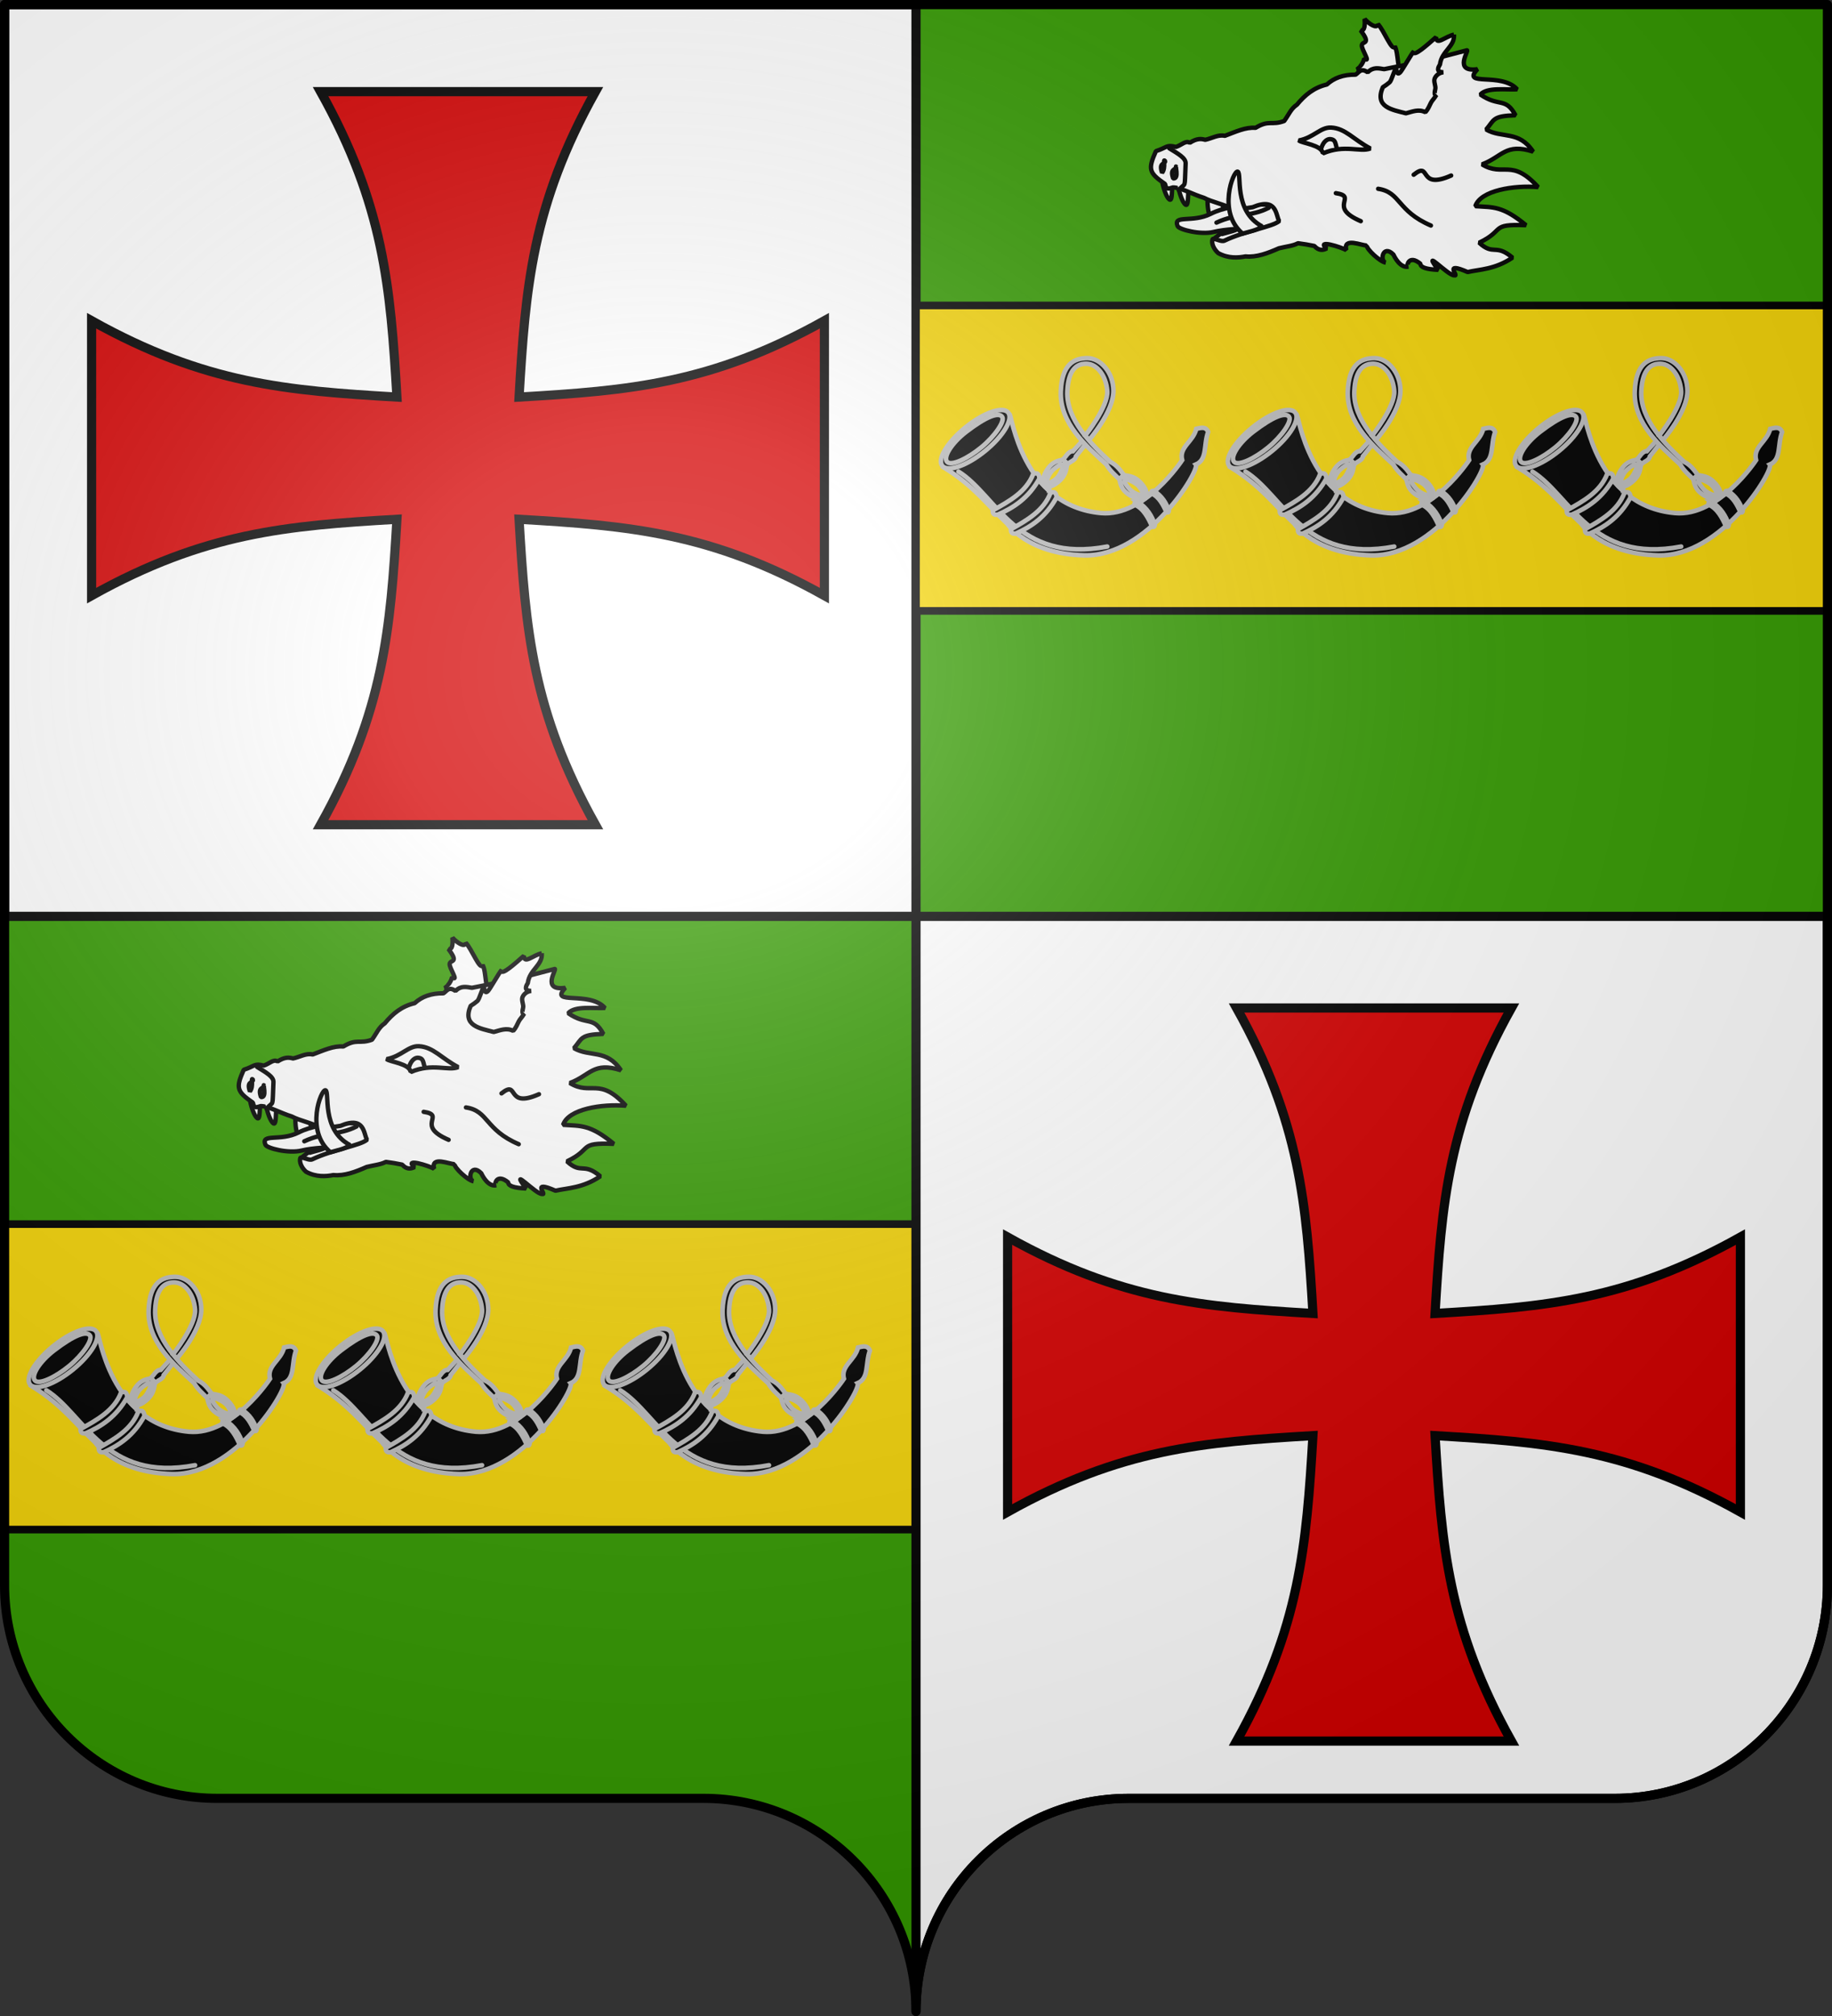 <svg xmlns="http://www.w3.org/2000/svg" xmlns:xlink="http://www.w3.org/1999/xlink" version="1.0" width="600" height="660"><rect width="100%" height="100%" fill="#333333" stroke="none"/><defs><radialGradient cx="285.186" cy="200.448" r="300" fx="285.186" fy="200.448" id="e" xlink:href="#a" gradientUnits="userSpaceOnUse" gradientTransform="matrix(1.551 0 0 1.35 -227.894 -51.264)"/><linearGradient id="a"><stop style="stop-color:#fff;stop-opacity:.314" offset="0"/><stop style="stop-color:#fff;stop-opacity:.251" offset=".19"/><stop style="stop-color:#6b6b6b;stop-opacity:.125" offset=".6"/><stop style="stop-color:#000;stop-opacity:.125" offset="1"/></linearGradient></defs><path d="M300 658.5c0-38.505 31.203-69.754 69.65-69.754h159.2c38.447 0 69.65-31.25 69.65-69.754V1.5H1.5v517.492c0 38.504 31.203 69.754 69.65 69.754h159.2c38.447 0 69.65 31.25 69.65 69.753z" style="fill:#390;fill-opacity:1;fill-rule:nonzero;stroke:none;stroke-width:5;stroke-linecap:round;stroke-linejoin:round;stroke-miterlimit:4;stroke-dashoffset:0;stroke-opacity:1"/><path d="M1.5 1.5V300H300V1.5H1.5zM300 300v358.5c0-38.504 31.21-69.75 69.656-69.75h159.188c38.447 0 69.656-31.246 69.656-69.75V300H300z" style="opacity:1;fill:#fff;fill-opacity:1;fill-rule:evenodd;stroke:#000;stroke-width:3;stroke-linecap:round;stroke-linejoin:round;stroke-miterlimit:4;stroke-dasharray:none;stroke-dashoffset:0;stroke-opacity:1"/><g style="stroke:#000;stroke-width:.6;stroke-miterlimit:4;stroke-dasharray:none;stroke-opacity:1" id="d"><path d="M360 497.375c4.146 7.425 4.578 12.807 5 20-7.193-.422-12.575-.854-20-5v18c7.425-4.146 12.807-4.578 20-5-.422 7.193-.854 12.575-5 20h18c-4.146-7.425-4.578-12.807-5-20 7.193.422 12.575.854 20 5v-18c-7.425 4.146-12.807 4.578-20 5 .422-7.193.854-12.575 5-20h-18z" style="fill:#d40000;fill-rule:evenodd;stroke:#000;stroke-width:.6;stroke-linecap:butt;stroke-linejoin:miter;stroke-miterlimit:4;stroke-dasharray:none;stroke-opacity:1" transform="matrix(5 0 0 5 -1695 -2456.876)"/></g><g id="c"><path d="M300 100v100h298.5V100H300z" style="fill:#f2d207;fill-opacity:1;fill-rule:evenodd;stroke:#000;stroke-width:2.5;stroke-linecap:round;stroke-linejoin:round;stroke-miterlimit:4;stroke-dasharray:none;stroke-dashoffset:0;stroke-opacity:1"/><g style="fill:#000;stroke:#bababa;stroke-width:2.964;stroke-miterlimit:4;stroke-dasharray:none;stroke-opacity:1;display:inline" id="b"><path d="m409.05 246.846-6.152 7.766c-.183 2.447-3.562 3.296-5.345 4.942l-3.228-2.723c2.196-1.895 3.49-5.595 6.657-5.547l5.95-6.556 2.118 2.118z" style="fill:#000;fill-rule:evenodd;stroke:#bababa;stroke-width:2.964;stroke-linecap:butt;stroke-linejoin:miter;stroke-miterlimit:4;stroke-dasharray:none;stroke-opacity:1" transform="translate(148.509 20.568) scale(.506)"/><path d="M488.498 238.81c-1.55-3.716-4.678-2.7-7.702-1.996-1.973 8.439-11.37 11.74-9.128 20.253 0 0-24.164 36.803-52.487 34.231-51.788-4.69-57.765-64.61-59.333-63.897l-42.218 34.516c19.542 12.076 27.895 24.151 40.791 36.227 0 0 13.017 19.607 49.92 20.539 41.166 1.04 75.015-55.286 72.17-58.763 7.642-3.301 4.888-12.617 7.987-21.11z" style="fill:#000;fill-rule:evenodd;stroke:#bababa;stroke-width:2.964;stroke-linecap:butt;stroke-linejoin:miter;stroke-miterlimit:4;stroke-dasharray:none;stroke-opacity:1" transform="translate(148.509 20.568) scale(.506)"/><path d="M331.322 235.94c-11.755 9.557-18.42 20.708-14.878 24.89 3.543 4.183 15.959-.178 27.714-9.735 11.755-9.557 18.42-20.708 14.878-24.89-3.502-4.136-15.65.054-27.331 9.426" style="fill:#000;fill-opacity:1;fill-rule:evenodd;stroke:#bababa;stroke-width:2.964;stroke-linecap:round;stroke-linejoin:round;stroke-miterlimit:4;stroke-dasharray:none;stroke-dashoffset:0;stroke-opacity:1" transform="translate(148.509 20.568) scale(.506)"/><path d="M331.965 238.676c-9.463 7.247-15.136 16.282-12.499 19.427 2.637 3.145 13.446-2.132 22.195-9.317 8.749-7.185 15.41-16.893 13.498-19.712-2.237-3.295-10.28-.29-23.194 9.602z" style="fill:#000;fill-opacity:1;fill-rule:evenodd;stroke:#bababa;stroke-width:2.964;stroke-linecap:round;stroke-linejoin:round;stroke-miterlimit:4;stroke-dasharray:none;stroke-dashoffset:0;stroke-opacity:1" transform="translate(148.509 20.568) scale(.506)"/><path d="M453.296 276.888c5.498 3.539 8 7.933 9.757 12.779-.018.784-.217 1.421-1.378 1.276-2.346-4.905-4.697-9.987-9.833-12.372-.447-1.217.157-1.694 1.454-1.683zM442.73 283.926c6.35 4.108 9.24 9.208 11.268 14.833-.02.91-.25 1.65-1.59 1.48-2.71-5.693-5.426-11.59-11.356-14.36-.517-1.412.18-1.966 1.678-1.953zM434.263 267.118c-1.859-2.274-4.215-6.52-9.169-8.974-11.644-10.793-28.497-27.058-27.743-45.487.62-15.17 6.862-18.202 12.707-17.952 6.454.276 12.321 7.529 13.128 17.563.807 10.035-14.338 29.031-14.338 29.031l2.622 2.623s15.761-18.006 15.734-31.668c-.025-12.023-8.422-21.23-16.944-21.18-8.522.05-16.393 3.747-17.145 21.381-.881 20.902 16.665 35.58 29.49 47.46 2.42 4.134 5.7 6.874 8.785 9.813 3.058-1.109 2.35-3.681 2.873-2.61z" style="fill:#000;fill-rule:evenodd;stroke:#bababa;stroke-width:2.964;stroke-linecap:butt;stroke-linejoin:miter;stroke-miterlimit:4;stroke-dasharray:none;stroke-opacity:1" transform="translate(148.509 20.568) scale(.506)"/><path d="M434.543 266.857c3.422.57 6.514.965 10.045 4.566 3.532 3.602 5.43 8.235 3.438 10.125-1.992 1.89-7.125.54-11.406-2.562-4.282-3.102-4.897-6.526-5.577-9.487 1.2-1.081 1.198-2.092 3.5-2.642zm-.068 2.92c-1 .93 1.871 5.037 4.113 6.928 2.243 1.89 6.209 3.633 7.209 2.703 1-.93-.966-4.532-3.209-6.422-2.242-1.89-7.113-4.138-8.113-3.209zM397.146 260.287c-.614 3.415-1.047 6.502-4.693 9.988-3.646 3.485-8.302 5.325-10.168 3.31-1.865-2.017-.449-7.132 2.706-11.374 3.156-4.242 6.588-4.814 9.557-5.456 1.066 1.214 2.076 1.224 2.598 3.532zm-2.92-.105c-.917-1.011-5.06 1.808-6.978 4.027-1.919 2.218-3.711 6.162-2.794 7.173.917 1.012 4.543-.909 6.462-3.127 1.918-2.218 4.227-7.06 3.31-8.073z" style="fill:#000;fill-rule:evenodd;stroke:#bababa;stroke-width:2.964;stroke-linecap:butt;stroke-linejoin:miter;stroke-miterlimit:4;stroke-dasharray:none;stroke-opacity:1" transform="translate(148.509 20.568) scale(.506)"/><path d="M451.308 279.12s-3.556-.883-5.144.302-1.21 4.437-1.21 4.437l6.354-4.74zM385.611 276.812s.359-3.645-1.044-5.046c-1.402-1.4-4.566-.555-4.566-.555l5.61 5.601z" style="fill:#000;fill-rule:evenodd;stroke:#bababa;stroke-width:2.964;stroke-linecap:butt;stroke-linejoin:miter;stroke-miterlimit:4;stroke-dasharray:none;stroke-opacity:1" transform="translate(148.509 20.568) scale(.506)"/><path d="M423.174 312.978c-58.615 11.16-71.466-33.05-96.274-48.494" style="fill:#000;fill-rule:evenodd;stroke:#bababa;stroke-width:2.964;stroke-linecap:round;stroke-linejoin:miter;stroke-miterlimit:4;stroke-dasharray:none;stroke-opacity:1" transform="translate(148.509 20.568) scale(.506)"/><path d="M390.392 281.136c-6.897 12.654-16.155 18.86-26.524 23.5-1.728.085-3.16-.251-3.026-2.825 10.405-5.945 21.198-11.928 25.617-23.6 2.603-1.178 3.748.073 3.933 2.925zM379.292 268.937c-7.059 12.649-16.534 18.852-27.147 23.49-1.768.085-3.234-.251-3.097-2.823 10.65-5.943 21.696-11.924 26.219-23.59 2.664-1.178 3.836.073 4.025 2.923z" style="fill:#000;fill-rule:evenodd;stroke:#bababa;stroke-width:2.964;stroke-linecap:butt;stroke-linejoin:miter;stroke-miterlimit:4;stroke-dasharray:none;stroke-opacity:1" transform="translate(148.509 20.568) scale(.506)"/></g><use transform="translate(93.985)" style="stroke-width:1;stroke-miterlimit:4;stroke-dasharray:none" width="600" height="660" xlink:href="#b"/><use transform="translate(187.97)" style="stroke-width:1;stroke-miterlimit:4;stroke-dasharray:none" width="600" height="660" xlink:href="#b"/><g style="fill:#fff;stroke:#000;stroke-opacity:1"><path d="M116.908 524.182c-2.799 5.715-4.21 11.43 1.8 17.144l5.395-1.039c-6.72-4.044-7.974-9.763-7.195-16.105z" style="fill:#fff;fill-rule:evenodd;stroke:#000;stroke-width:1;stroke-linecap:round;stroke-linejoin:bevel;stroke-miterlimit:4;stroke-dasharray:none;stroke-opacity:1" transform="matrix(1.437 0 0 1.437 236.605 -700.303)"/><path d="m112.006 541.742 8.791-6.77 3.253 6.946-8.528 2.11-3.516-2.286z" style="fill:#fff;fill-rule:evenodd;stroke:#000;stroke-width:1;stroke-linecap:round;stroke-linejoin:bevel;stroke-miterlimit:4;stroke-dasharray:none;stroke-opacity:1" transform="matrix(1.437 0 0 1.437 236.605 -700.303)"/><path d="M112.641 526.558c-.978-.282-4.708 9.237 1.125 14.12 1.6-.467 3.436-.778 4.434-1.647-6.619-3.537-4.524-12.174-5.559-12.473z" style="fill:#fff;fill-rule:evenodd;stroke:#000;stroke-width:1;stroke-linecap:round;stroke-linejoin:bevel;stroke-miterlimit:4;stroke-dasharray:none;stroke-opacity:1" transform="matrix(1.437 0 0 1.437 236.605 -700.303)"/><path d="M126.547 534.12c-.519-.099-9.6-.924-15.25 1.927-4.217 2.128-8.632.123-7.561 2.796.32.799 5.256 2.057 8.248 1.328 5.091-1.24 15.41-.634 15.449-1.429l-.886-4.621zM146.366 491.662c.077 1.292.076 2.784-.916 2.586 2.484 3.304.424 2.376.277 3.383-.133.912 2.196 4.259.554 3.007-.151.78-.948 2.281-1.515 1.925 1.048 2.323-.914 4.506-1.185 6.804l7.33 4.497c1.364-2.376 2.253-4.458 2.764-6.307.45-1.627 1.14-3.319 1.07-4.626-.89 1.234-.658-3.593-1.49-5.016-.611 1.347-2.508-3.718-3.843-5.072-.238 1.178-2.058-.075-3.046-1.181z" style="fill:#fff;fill-rule:evenodd;stroke:#000;stroke-width:1;stroke-linecap:round;stroke-linejoin:bevel;stroke-miterlimit:4;stroke-dasharray:none;stroke-opacity:1" transform="matrix(1.437 0 0 1.437 236.605 -700.303)"/><path d="M124.48 534.697c-4.01 2.035-7.304 1.223-11.877 3.358M102.073 532.84c-.439.126-1.43-1.716-1.865-4.228l2.428.084c-.26 2.24-.104 4.011-.563 4.144zM105.74 534.02c-.438.127-1.43-1.715-1.864-4.227l2.428.084c-.261 2.24-.105 4.012-.563 4.144z" style="fill:#fff;fill-rule:evenodd;stroke:#000;stroke-width:1;stroke-linecap:round;stroke-linejoin:bevel;stroke-miterlimit:4;stroke-dasharray:none;stroke-opacity:1" transform="matrix(1.437 0 0 1.437 236.605 -700.303)"/><path d="m161 501.063-10.187 2.03c-1.248-.194-2.502-.548-3.75.72-1.557-1.114-1.99.047-2.75.53-2.817-.027-4.935.758-6.562 2.25-2.924.691-4.967 2.349-6.813 4.594-1.366.901-1.834 2.238-2.908 3.722-2.88 1.064-3.443-.333-6.53 1.553-2.253-.198-4.557.912-7 1.82-1.51-.354-2.937.59-4.468.905-.894-.244-1.87-.384-3.531.688-.9-.635-1.875.545-3.155.938-2.208-.578-1.954.128-4.552.953-1.818 4.113-1.656 4.917 2.093 7.492.26 1.537 1.029.95 1.782.78 1.723-.025 4.435 1.557 7.082 2.368 1.797.951 4.33 1.374 7.093 2.75l4.005-.614c5.696-2.403 5.231 2.017 6.058 3.145-1.503 1.35-7.773 2.222-12.469 4.47-.76.363-2.042-.552-2.719-.376-.352.926.233 2.293 1.282 3.219 2.264 1.25 4.58 1.073 6.218.75 2.526.257 5.125-.752 7.594-1.844 1.587-.407 3.189-.527 4.375-1.156 1.239.15 2.48.373 3.719.625.93 1.044 1.881 1.052 2.812.563-2.549-2.135 3.272-.317 4.47.375-.785-3.03 3.612-.966 4.655-1.063-.067.822 2.985 3.708 4.338 3.922-1.466-.375-.644-4.293 1.756-1.828.32.7 1.59 3.105 3.402 2.74-.543.022-.019-2.951 2.754-.646-.024.778 1.248 1.244 4.032 1.375-3.959-5.413 2.3 1.415 3.687 1.25 1.264.338-2.74-3.284 3.031-.75 2.687-.62 6.22-.571 10.22-3.282-3.887-3.305-4.292-.33-7.595-3.406 6.05-2.876 2.299-4.304 10.68-3.981-5.428-4.486-7.503-4.053-11.557-4.337 1.186-3.605 8.79-4.794 14.322-4.348-6.098-6.698-7.919-2.194-12.788-5.178 4.602-1.707 5.347-4.932 11.638-2.899-3.237-4.908-7.116-2.953-10.7-5.038 1.9-2.2 1.34-3.09 6.687-3.25-2.283-4.213-3.73-1.777-8-4.719 1.47-1.706 5.848-1.053 8.375-1.188-3.526-4.005-12.891-.492-9.032-4.593-5.68.804-1.751-4.45-2.436-4.296l-8.657 2.264z" style="fill:#fff;fill-rule:evenodd;stroke:#000;stroke-width:1;stroke-linecap:round;stroke-linejoin:bevel;stroke-miterlimit:4;stroke-dasharray:none;stroke-opacity:1" transform="matrix(1.437 0 0 1.437 236.605 -700.303)"/><path d="M117.428 526.434c-.978-.282-4.708 9.236 1.125 14.12 1.6-.467 3.435-.778 4.434-1.647-6.62-3.538-4.525-12.175-5.559-12.473zM166.728 495.224c-1.957.396-4.072 2.588-4.081.575-1.84 1.615-5.291 4.763-5.091 3.244-.508.543-2.547 4.163-3.042 4.726-.634.723-.82.115-.987-.855-.48.493-.983 2.767-1.501 3.2-.48.401-.982.77-1.513 1.092-1.947 4.545 2.1 5.128 5.268 5.948 1.461-.38 2.911-1.028 4.418-.258.647-.662.917-1.45 1.275-2.147.306-.596.694-.854 1.229-1.76-.489.238-.406-.723-.243-1.32.186-.681-.407-1.685-.144-2.412.089-.246.557-1.255 1.99-1.464-1.84-.021-1.104-1.211-.765-1.786.377-3.059 3.412-4.047 3.187-6.783zM103.997 530.643c1.685-2.017 1.293.265 1.571-6.072.055-1.243-1.759-2.234-3.72-3.446M131.37 519.338c3.357-.616 4.922-3.061 7.355-2.937 3.263.162 5.112 2.747 8.949 4.765-2.347.937-5.828-1.027-10.826 1.12-.247-1.941-4.798-2.31-5.478-2.948z" style="fill:#fff;fill-rule:evenodd;stroke:#000;stroke-width:1;stroke-linecap:round;stroke-linejoin:bevel;stroke-miterlimit:4;stroke-dasharray:none;stroke-opacity:1" transform="matrix(1.437 0 0 1.437 236.605 -700.303)"/><path d="M136.49 521.083c.469-1.52 1.4-2.169 2.147-2.045.93.155.998.536 1.336 1.936M103.45 525.379c-.278.814-1.48.337-.722 2.603 1.504.194.275-3.346.721-2.603zM100.921 524.082c-.277.814-1.478.336-.721 2.603.968-1.172.07-3.465.721-2.603zM161.468 538.72c-7.768-3.322-6.843-7.597-12.024-8.37M145.49 537.726c-7.766-3.323-.501-5.609-5.682-6.38M166.086 527.328c-7.72 3.429-4.45-3.45-8.542-.18" style="fill:#fff;fill-rule:evenodd;stroke:#000;stroke-width:1;stroke-linecap:round;stroke-linejoin:bevel;stroke-miterlimit:4;stroke-dasharray:none;stroke-opacity:1" transform="matrix(1.437 0 0 1.437 236.605 -700.303)"/></g></g><use transform="translate(-298.75 300.75)" width="600" height="660" xlink:href="#c"/><use transform="translate(300 300)" width="600" height="660" xlink:href="#d"/><path d="M1.5 1.5V518.99c0 38.505 31.203 69.755 69.65 69.755h159.2c38.447 0 69.65 31.25 69.65 69.754 0-38.504 31.203-69.754 69.65-69.754h159.2c38.447 0 69.65-31.25 69.65-69.755V1.5H1.5z" style="fill:url(#e);fill-opacity:1;fill-rule:evenodd;stroke:none;stroke-width:3;stroke-linecap:butt;stroke-linejoin:miter;stroke-miterlimit:4;stroke-dasharray:none;stroke-opacity:1"/><path d="M300 658.5c0-38.504 31.203-69.754 69.65-69.754h159.2c38.447 0 69.65-31.25 69.65-69.753V1.5H1.5v517.493c0 38.504 31.203 69.753 69.65 69.753h159.2c38.447 0 69.65 31.25 69.65 69.754z" style="fill:none;fill-opacity:1;fill-rule:nonzero;stroke:#000;stroke-width:3;stroke-linecap:round;stroke-linejoin:round;stroke-miterlimit:4;stroke-dasharray:none;stroke-dashoffset:0;stroke-opacity:1"/></svg>